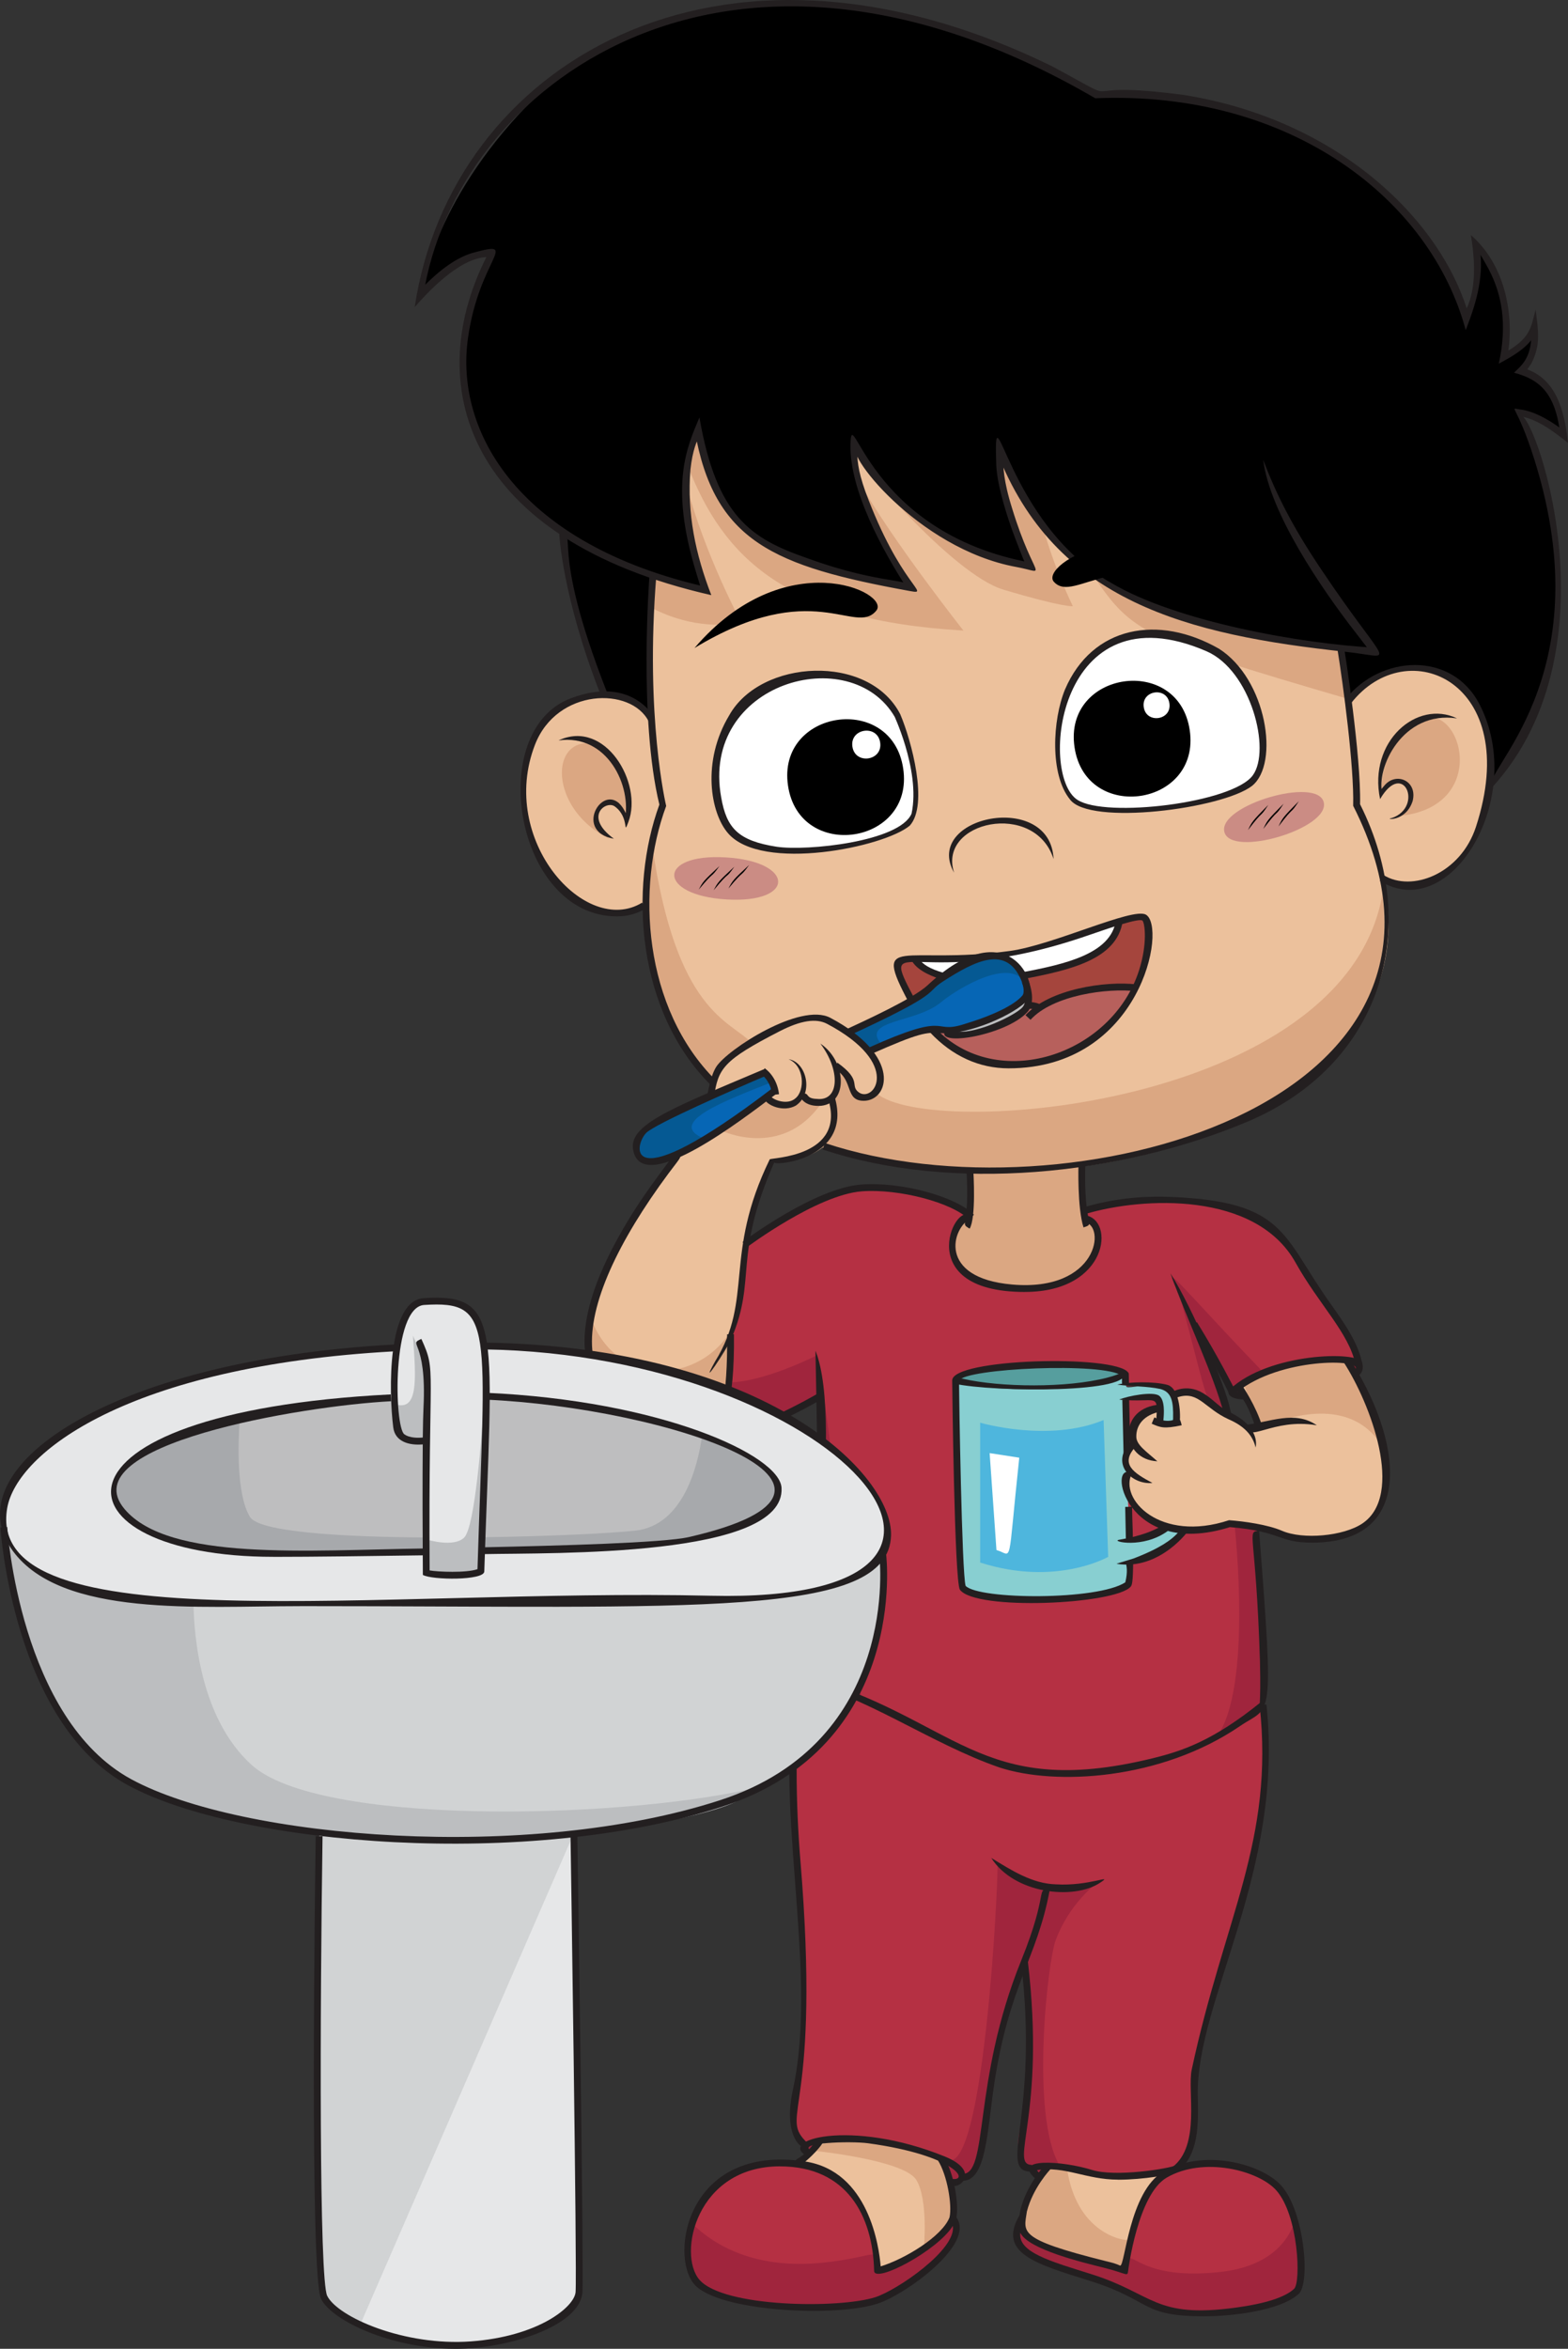 <?xml version="1.0" encoding="UTF-8"?><svg id="Cha02" xmlns="http://www.w3.org/2000/svg" viewBox="0 0 493.63 739"><rect x="0" y="0" width="493.63" height="739" fill="#333333" stroke="none"/><defs><style>.cls-1{fill:#ecc19c;}.cls-2{fill:#fff;}.cls-3{fill:#0666b5;}.cls-4{fill:#a7a9ac;}.cls-5{fill:#961a32;}.cls-6{fill:#dba782;}.cls-7{fill:#bebebf;}.cls-8{fill:#569e9e;}.cls-9{fill:#cb8c84;}.cls-10{fill:#b53043;}.cls-11{fill:#a0253d;}.cls-12{fill:#b7605c;}.cls-13{fill:#4eb6dd;}.cls-14{fill:#a5453d;}.cls-15{fill:#88cfd1;}.cls-16{fill:#d1d3d4;}.cls-17{fill:#e6e7e8;}.cls-18{fill:#bcbec0;}.cls-19{fill:#055993;}.cls-20{fill:#231f20;}</style></defs><path class="cls-3" d="m244.13,343.75c-.33.08.16-.22-2.55,1.79-9.3,6.9-5.48,6.07-13.09.07-2.3-1.85-4.92-.08,12.39-7.61.9.78,2.58,2.62,3.26,5.75Z"/><path class="cls-3" d="m223.88,345.45c5.43-2.48,1.27-2.32,11.72,4.42-42.37,30.06-35.48,9.03-32.76,6.33,1.84-1.86,11.78-6.58,21.04-10.75Z"/><path class="cls-3" d="m323.24,310.31c1.7,7.06-12.23,11.39-19.9,13.67-5.93,1.77-7.92-.83-14.45,1.31-21.65,7.07-9.57,7.77-21.64-.01,30.35-14.14,22.78-12.71,29.16-16.84,11.77-7.56,23.41-12.09,26.84,1.88Z"/><path d="m422.29,204.34c-48.67-5.47-90.7-16.07-107.32-62.15-1.75,12.14,9.57,36.42,9.57,36.42-37.61-5.01-55.59-38.08-55.59-38.08-1.66,15.43,17.9,44.88,17.9,44.88-40.24-6.94-61.46-14.69-66.96-49.75-9.86,19.94,2.43,50.6,2.43,50.6-70.73-15-90.32-64.66-67.25-106.08,0,0-10.88-1.06-22.79,13.44,0,0,2.97-27.03,30.96-57.54,36.32-39.57,106.69-51.32,181.99-5.77,62.93-4.09,108.34,37.14,116.55,70.59,0,0,5.36-13.27,2.98-23.7,6.14,4.91,12.03,22.29,8.8,35.65,0,0,8.72-4.51,9.63-9.48,0,0,1.29,9.34-4.3,13.81,0,0,12.57,2.59,13.57,20.19,0,0-7.99-6.5-13.73-6.97,0,0,23.41,47.26,4.79,92.67-4.2,10.24-12.85,24.57-14.86,24.35,4.07-40.42-29.7-44.7-44.05-26.3-.69-5.32-2.33-16.77-2.33-16.81Z"/><path class="cls-1" d="m465.84,261c-4.92,15.01-20.86,21.87-30.71,15.73-1.81.3-.64-8.64-7.89-22.94.22-8.2-1.24-21.81-2.63-32.66,18.43-23.64,56.44-6.92,41.22,39.86Z"/><path class="cls-1" d="m390.11,436.81c9.22-6.8,22.62-9.2,33.92-8.34,9.1,14.07,19.72,42.77,5.65,52.29-12.54,8.47-29.25,1.18-33.95.3-15.32-2.84-8.42,1.53-22.83.77-10.84-.48-21.67-10.05-17.32-18.3.5-.42-3.9-3.68,1.6-8.87.14-.07-.47-.56-.52-1.87-.17-3.39,2.01-8.63,8.72-9.21.13,2.03-.13,4.33-.17,4.71,1.73.53,5.37.18,5.28-.29.5-6.24-1.33-8.27-.63-8.59,6.72-3.86,12.4,4.62,16.28,6.15,8.34,3.34,3.78,4.97,10.33,3.98-1.33-4.29-3.86-8.96-6.37-12.72Z"/><path class="cls-1" d="m258.48,360.83c5.97-5.51,3.72-13.85,3.42-14.85,2.45-2.21,2.21-6.66,1.25-10.2.14-.14,3.11,1.71,4.43,4.23.44.82.36,3.65,2.28,5.05,2.15,1.58,4.81.32,6.06-1.13,4.47-5.22-2.47-12.41-1.97-12.74,25.88-11.62,21.99-5.03,27.74-5.21,5.02-.14,18.4-5.28,21.02-8.35,1.84-2.14,1.08-5.6.53-7.32-3.43-13.89-14.94-9.51-26.84-1.88-6.5,4.21,1.32,2.62-29.16,16.85-7.82-5.1-11.48-6.73-22.06-1.28-16.34,8.35-18.93,11.38-20.45,17.41-23.07-21.96-26.33-59.43-15.89-87.67-4.89-19.59-4.71-53.1-3.19-71.86,5.47,1.77,11.07,3.2,16.68,4.39-5.62-14-9.46-36.44-2.44-50.6,5.55,35.38,26.77,42.82,66.96,49.76-6.73-10.12-19.19-32.42-17.91-44.89,0,0,17.98,33.08,55.6,38.09,0,0-11.32-24.28-9.57-36.42,16.6,46.01,58.71,56.7,107.32,62.14-.1.75,5.4,33.4,4.95,49.47,48.22,95.29-91.89,133.41-168.77,107.03Z"/><path class="cls-5" d="m427.94,429.53c.68,2.35-.72,3.02-1.4,3.2-1.37-2.48-2.37-4.04-2.51-4.26,2.33.17,3.75.55,3.91,1.06Z"/><path class="cls-10" d="m375.97,417.14c1.13,2.55,12.77,29.46,10.17,28.42-4.05-1.59-9.47-10.07-16.28-6.15-.63.29-.65-1.61-2.5-2.28-2.94-1.05-9.29-1.11-12.86-1.03l-.07-3.13c-3.85-5.24-53.45-3.36-53.45,1.88,0,3.07.85,63.35,2.22,65.22,4.25,5.89,47.47,4.25,52.08-1.02.38-.44.5-3.7.52-7.05,12.02-2.3,17.07-9.86,17.07-9.86.04-1.04,5.32.77,14.33-2.21,10.23.72,8.49,1.23,8.25,2.34,0,0,3.41,42.96,2.3,54.65-1.75,1.46-13.57,10.68-23.4,14.49-60.35,23.36-84.86-15.61-121.98-22.85,2.04-42.77,9.25-42.35,6.04-88.59-1.54.09-21.43,12.79-35.74,13.77,6.86-.8,7.49-26.54,7.42-33.41-.14-.14,1.45.23,4.79-28.46,2.9-2.13,23.03-16.56,36.44-17.59,11.77-.9,27.86,3.3,34,8.59-.1.15-5.88,2.62-5.31,10.62,1.02,14.86,34.72,17.05,43.58,3.62,3.77-5.69,2.35-12.5-1.9-13.14-.16-.81-.29-1.67-.41-2.56,1.48-.18,13.02-3.88,25.4-3.33,14.59.65,31.82.43,42.28,19.19,7.34,13.16,16.78,22.01,18.96,32.25-.64-2.08-27.51-2.76-39.89,8.95-3.49-6.98-11.73-21.48-12.08-21.33Z"/><path class="cls-10" d="m408.32,721.47c-7.85,7.35-37.6,8.75-45.81,4.15-18.73-10.47-34.8-11.79-40.82-17.81-3.11-3.12.07-9.85.43-9.85-.67,5.76-1.01,8.35,25.67,15.03,5.61,1.4,2.69,1.02,6.46,1.84,1.08-8.67,4.98-25.56,12.61-30.02,11.12-6.61,29.37-3.05,35.85,4.15,6.98,7.78,8.73,29.61,5.6,32.52Z"/><path class="cls-10" d="m322.67,617.74c-16.3,40.2-9.5,68.59-19.79,67.87-.51-.17,2.01-2.43-5.72-5.56-12.1-5.09-29.01-8.51-42.29-5.35-1.03.22-1.08,1.15-1.23,1.15-4.74-1.9-3.98-12.31-2.8-17.73,8.32-38.29-7.02-92.77,1.56-129.55,37.17,7.25,61.53,46.24,121.98,22.85,9.82-3.81,21.64-13.03,23.4-14.49,4.61,42.65-11.43,68.52-21.38,114.98-.85,3.96.65,15.04-.98,22.23-4.5,19.66-34.35,8.16-45.34,7.99-19.06-.42-.3-4.17-7.4-64.4Z"/><path class="cls-5" d="m390.11,436.81c.16.24.9,1.33,1.87,2.97-6.07-.09-3.66-1.65-1.87-2.97Z"/><path class="cls-15" d="m354.54,440.63c.49,19.84-.11,19.69-.09,19.84.27,2.39,1.6,2.67,1.14,3.06-1.33,2.52-1.24,5.06-.27,7.39-.14,0,0-.84.38,14.27,6.43-.61,11.56-3.88,11.56-3.88.27-.86.29.29,5.65.52-.05,1.35-6.57,8.18-17.08,10.19-.03,3.35-.14,6.6-.52,7.05-4.62,5.28-47.84,6.89-52.08,1.02-1.37-1.87-2.22-62.15-2.22-65.22,0,0,9.73,2.47,25.79,2.21,30.97-.49,27.58-7.75,27.73-.98,0,2.2,17.46-6.46,15.98,11.91.07.39-3.35.88-5.28.29.93-9.01.08-9.03-10.67-7.66Z"/><path class="cls-1" d="m370.13,683.05c-.96.96-12.4,3.42-15.86,31.77-34.52-7.31-32.67-12.34-32.13-16.86.82-5.9,4.66-12.21,7.94-15.62,0-.44,7.17-.04,13.52,1.96,7.11,2.24,22.42.1,26.54-1.26Z"/><path class="cls-10" d="m367.37,480.92c-.32,1.04-6.58,3.78-11.68,4.26-.65-26.09-3.31-9.08,11.68-4.26Z"/><path class="cls-10" d="m365.38,443.58c-6.71.58-8.89,5.82-8.72,9.21.05,1.3.67,1.8.52,1.87-3.26,3.08-2.07,9.15-2.64-14.03,10.31-1.31,10.65-.58,10.84,2.96Z"/><path class="cls-8" d="m354.45,432.98c-6.12,3.74-36.86,6.1-53.45,1.88,0-5.25,49.6-7.12,53.45-1.88Z"/><path class="cls-1" d="m341.71,383.99c8.29,1.25,5.65,24.28-23.03,21.77-24.96-2.18-20.05-19.82-13.37-22.83l.03-.04c.55.54.33-10.6.13-14.18,11.6.3,23.49-.43,35.26-2.12.08.49-.35,10.5.98,17.39Z"/><path class="cls-10" d="m276.07,724.36c-11.57,3.78-48.66,3.42-56.59-5.81-6.82-7.92-2.93-42.21,33.87-36.85,15.54,2.34,22.72,19.09,23.05,33.35,7.39-1.64,21.43-9.98,23.71-16.52,6.07,7.24-15.16,22.95-24.04,25.83Z"/><path class="cls-1" d="m296.34,703.76c-9.64,9-19.94,11.29-19.94,11.29-.34-15.39-7.94-31.82-25.33-33.65,0-.16,4.27-2.89,7.3-7.31,12.81-1.9,25.9.97,37.98,5.65,2.59,4.09,7.28,17.24,0,24.02Z"/><path class="cls-1" d="m252.73,344.65c-2.27,5.73-10.23,3.38-11.09.95-.11-.14-.25.11,2.28-1.8.39-.09-.5-3.6-3.03-5.81-.81.35-9.5,3.94-16.33,6.99-.93-.8,1.06-2.74.2-3.57,1.43-5.66,3.23-8.59,20.44-17.42,10.18-5.25,13.96-4.03,22.06,1.28,16.13,10.39,9.1,24.54,2.62,19.8-3.44-2.53.92-3.91-6.7-9.31-.18.09,2.35,6.96-1.27,10.23-2.38,2.19-7.93,1.91-9.17-1.33Z"/><path class="cls-1" d="m261.89,345.98c.3.99,2.55,9.34-3.41,14.84-8.29-2.84-15.99-6.47-22.89-10.96,2.45-1.71,4.53-3.24,5.99-4.33,3.08,3.85,9.33,3.7,11.14-.89,1.23,3.23,6.77,3.54,9.17,1.33Z"/><path class="cls-1" d="m259.34,360.65c-2.86,2.63-8.42,4.78-16.12,5.02-12.04,25.17-6.75,32.6-11.62,50.07-1.21,4.47-1.62,4.46-1.48,4.61,0,0,.19,17.21-2.71,26.92-25.38,1.94-45.69-4.83-41.03-31.62,3.9-22.51,19.85-40.97,27.22-51.95,6.75-3.32,15.84-9.79,22.24-14.32,6.89,4.48,15.2,8.42,23.49,11.27Z"/><path class="cls-5" d="m219.22,447.38c4.81.16,8.19-.1,8.19-.1-2.93,9.98-9.43,7.55-8.19.1Z"/><path class="cls-1" d="m205.24,226.87c.55,9.44,1.63,18.92,3.61,26.86-7.1,19.07-4.72,31.7-6,31.7-10.65,6.5-26.12-1.46-32.43-13.93-10.02-19.71-7.34-51.77,19.72-52.39,10.28-.26,14.52,6.7,15.11,7.76Z"/><path d="m205.66,181.87c-.22,2.96-1.66,23.87-.42,45-.59-1.06-4.83-8.02-15.11-7.76-.03-1.72-12.02-30.16-12.88-50.78.38-.53,8.06,6.95,28.41,13.54Z"/><path class="cls-12" d="m323.39,316.3l3.59,1.2s6.22-5.26,12.68-5.74c6.46-.48,17.94-.96,17.94-.96-14.41,29.49-56.95,28.77-63.39,12.68l5.26.48c1.13,5.09,19.13-2.36,23.92-7.65Z"/><path class="cls-14" d="m351.85,290.23s6.94-2.39,8.61-1.2c1.67,1.2.48,16.74-2.87,21.77,0,0-18.66-1.67-29.9,5.98l-4.31-.48s1.67-6.46-.72-9.33c10.87-2.35,28.45-5.8,29.18-16.74Z"/><path class="cls-14" d="m297.79,307.22s-8.37-2.39-10.05-5.98c0,0-5.5.96-5.74,1.91-.24.96,4.31,10.05,5.02,11,0,0,3.59-1.67,10.76-6.94Z"/><path class="cls-2" d="m351.85,290.23c-.69,8.58-3.21,9.69-29.18,16.74,0,0-3.59-5.98-6.94-6.7,12.45-1.83,36.26-10.09,36.12-10.05Z"/><path class="cls-2" d="m287.75,301.24s3.59,6.7,10.05,5.98c12.83-7.82,15.15-5.98-10.05-5.98Z"/><path class="cls-18" d="m323.15,313.79c1.01,7.09-22.33,15.84-23.08,10.17,0,0,15.31-2.63,23.08-10.17Z"/><path class="cls-11" d="m296.34,679.73c-.82-.34,2.9,7.38,2.9,7.38,0,0,8.8-2.44-2.9-7.38Z"/><path class="cls-11" d="m254.91,678.1l3.45-4.01s-6.09-1.11-3.45,4.01Z"/><path class="cls-11" d="m330.07,682.14l-3.09,3.6s-4.58-3.97,3.09-3.6Z"/><path class="cls-6" d="m230.12,420.35s.19,17.21-2.71,26.92c-25.38,1.94-45.69-4.83-41.03-31.62,8.99,22.35,36.66,19.27,45.22.09-1.21,4.47-1.62,4.46-1.48,4.61Z"/><path class="cls-6" d="m227.23,355.77s18.83,9,31.18-8.42c0,0-4.59-.43-5.69-2.71,0,0-5.88,5.96-11.14.89l-14.35,10.23Z"/><path class="cls-19" d="m221.49,358.16c-11.95-4.98,7.44-12.07,21.53-17.7l-2.14-2.47s-34.7,12.41-38.04,18.2c-8.46,14.65,14.84,8.84,18.66,1.97Z"/><path class="cls-19" d="m277.64,328.74c-7.09-7.97,10.76-6.74,18.66-13.45,3.59-3.05,19.2-13.28,25.47-7.36-8.18-18.96-28.46,4.45-40.9,10.05-3.59,1.61-13.63,6.64-13.63,6.64,0,0,5.71,4.29,6.62,6.63l3.78-2.5Z"/><path class="cls-6" d="m258.48,360.83c5.97-5.51,3.72-13.85,3.42-14.85,2.45-2.21,2.21-6.66,1.25-10.2.14-.14,3.11,1.71,4.43,4.23.44.82.36,3.65,2.28,5.05,2.15,1.58,4.81.32,6.06-1.13,16.47,14.67,147.35,4.56,159.26-62.43,9.64,82.82-117.36,99.69-176.7,79.34Z"/><path class="cls-6" d="m236.56,328.03c-6.08,3.35-10.13,6.64-11.83,13.38-20.01-19.05-25.04-49.2-19.4-75.42,7.55,52.35,24.21,54.97,31.23,62.04Z"/><path class="cls-6" d="m440.11,256.75c29.19-2.5,20.29-35.72,7.18-30.62-8.61,3.35-12.92,16.27-12.44,23.92,6.08-10.13,14.5,3,5.26,6.7Z"/><path class="cls-6" d="m191.83,263.92c-17.94-8.64-19.16-30.14-6.7-30.14,6.22,0,14.83,13.39,11.96,23.44,0,0-3.35-6.7-8.13-3.83-4.78,2.87,2.87,10.52,2.87,10.52Z"/><path class="cls-6" d="m216.1,152.56c5.91,22.33,17.35,43.43,17.35,43.43-12.2,2.02-22.29-1.58-28.32-4.74.22-4.91.44-8.32.53-9.39,5.47,1.77,11.07,3.2,16.68,4.39,0,0-6.76-16.85-6.24-33.7Z"/><path class="cls-6" d="m270.16,151.09c10.73,18.97,33.14,47.3,33.14,47.3-55.92-3.21-75.57-23.03-86.7-51.64.55-3.87,1.59-7.65,3.3-11.09,5.55,35.38,26.77,42.82,66.96,49.76,0,0-12.54-18.87-16.71-34.33Z"/><path class="cls-6" d="m328.1,165.09c3.67,13.49,9.64,25.63,9.64,25.63,0,0-2.87.49-22-5.25-15.62-4.69-47.18-41.13-46.79-44.95,0,0,17.98,33.08,55.6,38.09,0,0-11.32-24.28-9.57-36.42,0,0,3.95,10.94,13.12,22.91Z"/><path class="cls-6" d="m424.47,219.92c-64.75-18.89-68.02-20.92-80.15-38.58,19.13,14.47,53.87,20.29,77.99,22.99-.05.35.85,5.59,2.17,15.59Z"/><path class="cls-6" d="m396.48,449.53c14.34-6.43,30.38-7.87,38.66,5.49,0,0-6.61-21.32-11.1-26.56,0,0-19.32-3.33-32.72,6.24l5.16,14.83Z"/><path class="cls-13" d="m308.56,447.62s21.65,6.34,38.87-.84l1.44,43.05s-16.38,9.45-40.3,1.79v-44.01Z"/><path class="cls-2" d="m313.7,487.69l-2.15-30.5,9.33,1.44c-3.83,35.73-1.9,30.5-7.18,29.06Z"/><path class="cls-11" d="m257.37,426.33s-16.86,8.61-27.99,8.61c0,0-.36,13.28-5.02,17.94,0,0,24.52-5.65,33.61-12.87l-.6-13.68Z"/><path class="cls-11" d="m397.66,431.72s-7.72,2.75-9.6,6.76c-25.51-48.79-28.61-46.4,9.6-6.76Z"/><path class="cls-11" d="m257.73,428.84c-.17-1.06,5.02,30.14,5.38,46.64s8.25,59.56,8.25,59.56l-6.1-2.87s-8.25-12.92-12.56-15.07,0,0,0,0c1.29-10.45,9.34-61.66,5.02-88.26Z"/><path class="cls-11" d="m388.69,480.15s5.74,51.31-5.74,66.38l14.83-9.59-2.04-55.88-7.05-.9Z"/><path class="cls-11" d="m370.75,405.16s15.37,33.07,15.4,40.39c-7.58-6-4.25,1.2-15.4-40.39Z"/><path class="cls-11" d="m314.06,586.71c0,10.48-4.24,90.17-14.35,92.93,0,0,3.47,4.07,3.17,5.98,9.73-2.94,6.57-30.57,10.82-40.78,1.79-4.31,4.66-20.09,7.18-24.4s8.97-26.19,8.97-26.19c0,0-12.92-2.87-15.79-7.53Z"/><path class="cls-11" d="m344.92,592.81s-8.25,6.1-12.56,17.58c-2.63,7.01-7.92,55.14,1.08,70.68,0,0-4.19-1.61-8.37,1.71-10.56-4.87.85-21.2-.95-32.92-.72-4.66-1.44-32.11-1.44-32.11l7.18-23.5s12.2,0,15.07-1.44Z"/><path class="cls-6" d="m335.95,682.51c3.26,21.57,19.95,22.96,19.55,22.07l-1.24,10.25c-38.07-9-37.28-14.71-24.19-32.68l5.88.37Z"/><path class="cls-6" d="m256.89,676.77s27.75,2.87,31.57,9.09c3.83,6.22,2.39,21.53,2.39,21.53,12-6.12,10.28-8.06,5.48-27.65-9.06-4.18-34.94-11.2-39.45-2.97Z"/><path class="cls-6" d="m341.71,383.99c8.29,1.25,5.65,24.28-23.03,21.77-24.96-2.18-20.05-19.82-13.37-22.83l.03-.04c.55.54.33-10.6.13-14.18,11.6.3,23.49-.43,35.26-2.12.08.49-.35,10.5.98,17.39Z"/><path class="cls-11" d="m276.07,724.36c-11.57,3.78-48.66,3.42-56.59-5.81-3.54-4.12-3.65-10.61-1.21-18.59,6.87,6.57,19.52,14.06,40.53,11.97,18.47-1.86,17.38-6.08,17.59,3.11,7.39-1.64,21.43-9.98,23.71-16.52,6.07,7.24-15.16,22.95-24.04,25.83Z"/><path class="cls-11" d="m408.32,721.47c-7.85,7.35-37.6,8.75-45.81,4.15-18.73-10.47-34.8-11.79-40.82-17.81-3.11-3.12.07-9.85.43-9.85-.67,5.76-1.01,8.35,25.67,15.03,5.61,1.4,2.69,1.02,6.46,1.84,1.41-11.29.64,3.33,30.12-.03,15.6-1.78,21.23-9.93,23.25-15.86,2.7,9.27,2.86,20.52.69,22.53Z"/><path class="cls-20" d="m341.1,386.17c-1.98-6.23-1.59-19.42-1.58-19.97l2.15.07c-.62,19.9,3.44,18.63-.58,19.91Z"/><path class="cls-20" d="m305.26,386.56c-3.4-1.98.19-.02-1.03-18.73l2.15-.14c.1,1.56.94,15.35-1.11,18.87Z"/><path class="cls-20" d="m426.72,429.22c-2.12-9.94-11.5-18.79-18.85-31.95-12.58-22.54-48.22-20.61-65.88-15.4l-.62-2.06c8.42-2.51,17.68-3.63,27.34-3.22,35.9,1.49,34.87,12,49.83,33.12,4.77,6.73,8.89,12.55,10.27,19.07l-2.11.45Z"/><path class="cls-20" d="m392.04,440.31c-5.5,0-5.86-2.25-4.88-3.17,12.31-11.6,40.6-12.13,41.65-8.45.79,2.75-.75,4.47-2.69,4.64l-.19-2.14s.55-.07.79-.44c2.18-3.26-23.69-3.64-37.2,7.2,3.09.64,2.51-.88,2.51,2.36Z"/><path class="cls-20" d="m368.49,400.65c6.9,10.78,17.23,35.32,18.69,42.39.59,2.64,1.01,1.97-1.64,2.52-3.77-13.91-11.43-29.24-17.05-44.91Z"/><path class="cls-20" d="m413,485.36c-10.74,0-9.39-3.54-25.81-4.88-32.99,10.33-38.98-21.28-30.82-16.99-4.26,8.09,8.85,22,30.55,14.81,4.73.34,12.25,1.41,16.65,3.32,6.61,2.87,19.4,1.71,25.34-2.3,13.32-9,2.6-37.65-5.96-50.82l1.8-1.18c16.26,24.8,21.71,58.05-11.75,58.05Z"/><path class="cls-20" d="m362.57,447.94c1.01-2.37.71-2.04,1.26-1.8,6.62,2.88,7.14-2.52,8.18,2.29-5.66,1.22-6.76.67-9.44-.49Z"/><path class="cls-20" d="m364.36,459.76c-11.31-.48-12.61-16.02-.25-17.72,1.56-.11,1.15-.59,1.35,2.06-5.53,1.04-7.78,4.42-7.73,7.88-.06,2.64,3.27,4.77,6.63,7.78Z"/><path class="cls-20" d="m357.76,454.9c-5.5,5.72-.77,8.56,5.06,11.69-6.45.61-13.24-5.78-7.17-12.62.81-.83.33-.91,2.11.93Z"/><path class="cls-20" d="m352.32,440.36c2.77-1.19,10.72-2.67,12.61-1.21,1.82,1.4,1.55,5.54,1.3,7.89-.17,1.2.3.95-2.26.62.61-10.04.65-6.12-11.65-7.31Z"/><path class="cls-20" d="m351.77,435.63c3.7-.88,11.5-1.05,15.71.08,3.64.99,4.26,8.05,3.93,11.85-2.73-.22-2.13.14-2.1-1.29.11-5.24-.39-8.28-4.01-9.25-4.3-.93-9.02-.74-13.53-1.38Z"/><path class="cls-20" d="m369.19,437.93c-.76.42,3.36-2.56,8.52-.17,3.12,1.58,4.74,3.54,7.34,5.41,1.5,1.07,6.74,2.75,9.19,7.06,1.84,3.04.93,5.27,1.08,5.26-.76-3.05-2.59-6.37-8.6-8.97-7.36-3.38-9.31-8.69-15.36-7.09-1.53.37-.81.95-2.17-1.5Z"/><path class="cls-20" d="m392.32,448.27c7.43-.82,15.32-4.63,22.23.17-14.15-2.42-22.03,6.2-22.23-.17Z"/><path class="cls-20" d="m396.38,481.65c4.81,61.83,3.82,54.68-6.02,61.43-24.97,17.02-58.13,18.79-75.73,13.01-21.42-7.35-43.2-23.14-62.57-27.01-1.1-.23-1.24,0-.05-14.07,4.32-50.19,6.35-10.84,4.71-90.01,9.28,22.91-3.86,102.46-4.25,101.97,48.7,13.47,55.39,39.7,110.5,26.21,9.01-2.22,18.88-5.41,33.96-17.63-.8,1.51.08,1.95-.28-12.82-1.26-41.08-4.38-40.77-.26-41.09Z"/><path class="cls-20" d="m235.06,392.48l-1.29-1.72c.92-.69,22.72-16.94,37.34-18.07,12.4-.95,29.65,3.66,35.49,9.5l-1.52,1.52c-5.38-5.38-22.14-9.77-33.8-8.88-14.01,1.08-36,17.48-36.22,17.64Z"/><path class="cls-20" d="m222.63,454.29l-.15-2.15c13.14-.9,34.58-13.46,34.8-13.59l1.09,1.85c-.9.53-22.09,12.95-35.74,13.88Z"/><path class="cls-20" d="m217.97,446.89l2.12.4c-1.47,7.88,9.28,12.75,8.82-27.47l2.15-.03c.52,44.94-14.88,36.72-13.09,27.1Z"/><path class="cls-20" d="m221.63,447.97c-40.92,0-46.05-24.34-26.93-58.76,7.43-13.37,14.31-21.28,17.96-26.76,2.34,1.56,2.25.75-2.2,6.74-31.67,42.66-37.75,80,16.29,76.46.21,2.7,1.05,2.32-5.11,2.32Z"/><path class="cls-20" d="m262.75,345.04c6.09,20.59-21.41,22.09-18.91,20.46-13.23,30.04-5.52,36.71-13.54,55.53-1.59,3.79-10.63,17.1-5.17,7.3,12.22-19.72,2.5-33.4,17.19-63.56.27-.55,24.18-.63,18.38-19.09l2.05-.65Z"/><path class="cls-20" d="m271.89,346.34c-5.85,0-3.24-6.29-8.48-9.57-1.3-.81-1.25-.34.23-2.42,7.91,5.67,3.79,7.18,6.71,9.33,4.68,3.44,13.83-8.95-9.97-21.55-3.45-1.82-8.3-1.07-14.86,2.29-17.98,9.23-19.43,11.79-20.75,20.82l-2.13-.3c.04-.26.91-6.28,2.85-9.3,3.5-5.47,26.51-20.38,35.9-15.41,22.6,11.96,18.53,26.12,10.49,26.12Z"/><path class="cls-20" d="m258.28,328.36c8,5.29,9.03,18.63.2,19.56-3.91.25-6-1.23-6.95-3.54,3.93-1.24,1.31,1.27,5.69,1.37,7.06.75,7.4-9.02,1.06-17.38Z"/><path class="cls-20" d="m248.31,333.27c5.53.87,7.99,10.63,2.25,14.57-3.88,2.22-9.38-.03-10.08-2.39,2.59-.92,1.79-.84,2.41-.26,1.23,1.14,5.2,2.44,7.52.38,3.08-2.46,2.85-10.24-2.1-12.29Z"/><path class="cls-20" d="m243.11,344.52c-.56-4.66-3.51-6.58-3.54-6.6l1.15-1.82c.16.1,3.85,2.5,4.53,8.16l-2.14.26Z"/><path class="cls-20" d="m199.62,362.96c-2.93-8.65,10.02-13.49,40.8-26.52l.84,1.98c-9.55,4.04-34.96,15.16-37.81,18.01-3.85,3.85-7.52,21.97,39.66-14.01l1.31,1.71c-11.64,8.86-40.67,31.01-44.8,18.83Z"/><path class="cls-20" d="m312.05,584.55c6.38,3.92,12.93,8.12,20.38,8.32,10.52.64,18.4-3.45,13.93-.53-8.33,5.6-27.14,3.49-34.3-7.79Z"/><path class="cls-20" d="m303.05,686.13c-.53,0-.42.32-.25-2.16,8.63.58,3.08-28.65,18.71-67.19,8.9-21.96,4.4-22.8,8.92-21.95-4.01,21.58-12.83,29.6-17.54,61.58-2.13,14.42-2.42,29.73-9.84,29.73Z"/><path class="cls-20" d="m249.65,657.32c8.34-38.36-7.13-92.38,1.56-129.54l2.1.49c-3.6,15.29-2.64,41.36-1.34,57.01,6.53,78.48-6.52,80,1.55,88.31,1.86,1.92.56,1.59-1.22,1.69,0,.14-5.85-3.26-2.65-17.97Z"/><path class="cls-20" d="m324.79,683.29c-11.08,0,2.53-16.92-3.35-65.98l2.14-.25c5.73,48.61-6.04,63.91,1.24,64.08.22,2.43.29,2.15-.03,2.15Z"/><path class="cls-20" d="m370.47,683.49l-1.33-1.69c8.93-6.87,4.58-23.89,6.04-30.68,10.22-47.72,26.03-72.05,21.37-114.61l2.14-.23c5.67,52.52-22.21,93.24-21.61,122.99.18,9.08.51,18.67-6.6,24.23Z"/><path class="cls-20" d="m218.54,718.67c-7.86-9.12-2.23-44.16,34.83-38.62,20.19,3.02,23.39,26.99,23.88,33.02,7.44-2.27,19.32-9.35,21.67-15.43.88-3.84-.74-13.34-3.64-17.91l1.82-1.15c3.18,5.01,4.8,14.55,4,19.1,6.03,8.41-16.02,24.25-24.85,27.12-13.44,4.37-50.29,2.49-57.73-6.13Zm27.02-37.08c-26.39,0-32.3,27.65-25.38,35.67,7.57,8.78,44.17,9.14,55.43,5.49,6.92-2.25,25.57-15.01,24.35-22.42-4.89,7.88-24.67,18.24-24.77,14.16-.42-17.35-8.6-32.89-29.63-32.89Z"/><path class="cls-20" d="m379.36,728.78c-20.63,0-16.34-4.9-36.38-11.2-16.82-5.29-29.05-8.63-22.02-20.61.72-5.65,4.82-12.46,8.18-15.95l1.55,1.49c-.06.06-5.5,5.79-7.41,13.28-.92,6.54-3.27,8.6,24.63,15.57,2.34.58,2.87.67,4.73,1.46,1.51.32,2.8-23.24,13.53-29.52,12.65-7.42,30.99-2.55,37.19,4.35,7.28,8.11,9.2,30.61,5.53,34.03-5.8,5.41-21.43,7.09-29.52,7.09Zm-58.14-26.31c-.83,6.17,9.47,8.99,22.4,13.06,19.59,6.16,19.75,13.97,45.32,10.53,9.39-1.27,15.61-3.26,18.47-5.94,2.2-2.05,1.39-23.17-5.66-31.02-5.59-6.23-22.92-10.72-34.5-3.93-9.06,5.31-12.05,28.97-12.08,29.21-.26,2.12-.15.98-7.79-.92-6.07-1.52-23.71-5.7-26.17-10.98Z"/><rect class="cls-20" x="353.53" y="440.36" width="2.15" height="16.84" transform="translate(-10.18 8.23) rotate(-1.31)"/><path class="cls-20" d="m302.2,500.17c-1.75-2.4-2.43-65.22-2.43-65.85,0-6.93,51.26-8.18,55.38-2.51.28.38.19-.24.27,3.73-2.71.06-2.14.74-2.21-2.66-5.52-4.38-49.5-2.36-51.3,1.51.01,4.55.89,60.7,2.08,64.57,4.24,4.37,41.55,4.63,50.27-1.11,1.67-6.83-1.83-6.56,2.48-6.52-.07,6.58-.36,7.39-.79,7.89-4.91,5.6-48.89,7.64-53.75.95Z"/><path class="cls-20" d="m354.45,484.66c-.12-5.23-.22-10.54-.22-10.54l2.15-.04c.23,12.62.95,10.51-1.94,10.58Z"/><path class="cls-20" d="m301.11,433.28c10.48,2.98,31.41,3.62,44.95.75,6.8-1.37,8.21-2.98,7.66-2.5,4.25,6.95-41.18,6.47-53.13,3.84l.52-2.09Z"/><path class="cls-20" d="m367.66,481.67c-7.82,5.73-17.97,3.29-15.46,2.81,14.97-2.56,13.07-6.62,15.46-2.81Z"/><path class="cls-20" d="m373.61,482.22c1.31-1.79-8.05,12.14-22.12,9.79.47-.19,4.88-1.49,5.38-1.67,17.43-6.66,12.86-10.81,16.74-8.12Z"/><path class="cls-20" d="m274.25,331.63l-.88-1.96c25.78-11.61,20.02-4.43,29.51-7.25,9.65-2.87,16.4-6.14,19.01-9.22.54-.64.57-2.52-.42-4.86-4.68-11-14.33-6.15-24.63.47-5.94,3.82.6,3.15-29.93,17.2l-.9-1.96c6.13-2.85,21.46-9.83,25.96-14.02,25.54-23.8,35.54-.14,31.56,4.56-3.85,4.55-18.83,11.14-27.18,10.47-4.77-.38-6.95-.1-22.1,6.57Z"/><path class="cls-20" d="m322.65,406.49c-37.4,0-20.6-30.9-17.03-23.12-5.87,2.72-10.75,18.71,13.01,20.78,27.12,2.36,29.66-18.75,22.71-19.65l.27-2.13c9.45,1.22,7.49,24.11-18.96,24.11Z"/><path class="cls-20" d="m298.25,323.42c4.58,4.19,21.05-3.55,23.66-6.52,1.72-1.96.45-6.25-.19-7.74l1.98-.85c.11.27,2.78,6.64-.17,10-6.79,7.72-31.54,11.66-25.27,5.09Z"/><path class="cls-20" d="m395.36,449.57c-4.14-13.8-8.47-10.97-4.4-13.78.18.26,4.48,6.54,6.47,13.16l-2.06.62Z"/><path class="cls-20" d="m386.93,438.41c-10.94-22.03-13.62-20.23-10.11-22.41,6.7,10.81,11.98,21.34,12.03,21.44l-1.93.96Z"/><path class="cls-20" d="m251.54,681.67c-2.69-3.77-.11-.08,5.84-8.84l1.78,1.21c-2.85,4.2-7.43,7.49-7.62,7.63Z"/><path class="cls-20" d="m299.2,685.46c6.46,1.3,2.06-7.31-25.87-11.12-5.62-.77-22.94-.19-17.9,2.33l-.96,1.93c-10.59-5.3,13.35-12.13,42.95-.11,14.07,5.71.45,13.14,1.78,6.97Z"/><path class="cls-20" d="m351.98,685.78c-10.08,0-16.74-4.37-25.53-2.99,1.19,1.79,1.74.49-.29,2.86-8.26-7.08,8.67-5.74,17.59-2.93,7.42,2.33,24.3-.39,26.44-1.46l.96,1.93c-2.01,1.01-11.18,2.61-19.18,2.61Z"/><path class="cls-20" d="m223.84,341.47c-23.43-23.27-25.91-61.96-16.26-88.32-6.58-27.02-3.15-71.78-3.11-72.23l2.15.17c-3.62,44.63,3.1,72.48,3.1,72.49-9.54,25.72-7.24,63.64,15.64,86.35l-1.52,1.53Z"/><path class="cls-20" d="m258.99,361.66l.68-2.04c75.35,25.14,214.34-11.36,166.33-106.09.32-12.25-3.13-37.99-4.96-49.32l2.13-.34c.22,1.38,5.34,33.89,5,49.17,19.82,39.5,6.39,82.23-35.43,99.86-40.38,17.03-93.28,22.26-133.75,8.76Z"/><path class="cls-20" d="m397.7,144.75c4,10.52,8.95,20.6,18.31,34.51,21.25,31.71,23.97,27.59,7.82,25.84-49.95-5.37-91.76-15.66-110.02-63.03,4.59-.47-.76.27,4.85,17.98,7.02,22.88,11.75,20.26,1.24,18.33-31.2-5.75-55.32-37.19-50.03-38.24-.1,4.28.15,7.7,2.56,14.5,10.92,29.59,20.86,32.56,14.09,31.33-43-7.81-61.77-15.6-67.83-50.64,4.27.65-.01.19-1.33,12.4-1.11,13.82,1.57,26.58,6.57,39.52-76.99-17.48-92.12-66.3-69.92-108.08,2.54,4.84-3.78-5.05-23.45,17.44,11.29-75.63,94.82-127.51,200.64-75.76,25.93,13.91,3.3,3.99,41.44,9.02,49.26,7.85,81.98,40.18,90.02,70.29-6.21-.44,4.56-1.35.39-26.2,10.54,9.1,13.47,24.33,11.82,36.22-.44,3.16-.14,2.68-1.97,1.24,9.25-4.94,9-8.49,10.54-13.99.77,6.38,1.75,11-1.37,16.96-3.05,4.72-2.75,2.85-3.14,1.26,10.6,2.63,13.55,12.82,14.69,23.68-4.27-3.4-9.76-7.62-15.15-8.34,3.31-4.87,32.09,72.07-8.72,116.74-4.41-4.26,35.07-33.83,13.32-103.06-5.68-18.02-8.28-16.3-4.42-15.83,4.91.6,10.44,4.13,14.31,7.21l-1.75.9c-1.42-13.17-6.45-17.56-14.58-19.68,2.01-2,5.63-4.48,5.44-12.48-.03-2.21-.69-1.76,2.01-1.71-1.48,5.36-7.06,8.57-12.24,11.34,5.85-26.44-9.99-35.56-6.19-37.94,1.72,9.89-.59,18.03-4.22,27.4-10.93-40.84-54.89-75.51-116.62-72.96-116.76-67.95-201.76-3.37-211.57,62.33-2.47-1.04-2.49-.13.39-3.42,4.29-4.33,10.06-9.07,15.99-10.49,14.01-3.75,1.2,2.18-2.29,27.01-4.21,29.64,16.15,64.95,75.09,78.35-1.45,1.72-1.02,2.93-3.33-4.78-8.42-27.67-2.74-39.35,1.1-48.59,5.43,31.32,16.31,38.13,33.74,44.22,24.79,9.06,34.42,6.06,31.88,9.95-7.82-12-18.4-31.27-18.07-45.59.34-14.59,5.03,27.62,56.8,37.13-1.29,1.76-.6,3.59-4.81-7.32-2.45-6.35-5.72-16.41-6.09-23.21-.9-27.84,2.85,18.11,36.13,36.86,20.68,12.3,60.25,19.21,83.1,20.41-1.16,2.21.11,3.27-6.4-5.13-10.34-13.3-26.7-37.18-28.79-53.9Z"/><path class="cls-20" d="m188.99,218.33c-11.98-30.58-12.93-50.26-12.94-50.45,6.5-.27-3.59,2.39,14.94,49.67l-2,.78Z"/><path class="cls-20" d="m194.23,288.32c-32,0-41.66-58.31-14.59-68.59,19.46-7.39,26.43,6.15,26.5,6.29l-1.93.96c-5.49-10.94-28.88-10.54-35.8,7.35-11.58,29.94,15.92,60.56,33.74,49.67l1.12,1.84c-2.7,1.65-5.76,2.48-9.04,2.48Z"/><path class="cls-20" d="m434.4,277.14l1.14-1.83c8.89,5.53,24.27-.35,29.11-15.16,14.9-45.61-21.7-61.54-39.34-38.86l-1.7-1.32c10.98-13.89,33.48-15.32,42.22,1.73,14.94,29.12-9.09,69.33-31.43,55.44Z"/><path class="cls-20" d="m458.63,226.02c-17.09-2.53-25.57,15.67-23.43,23.8-.6-.03-2.06.35.79-2.85,3.67-4.13,10.31-1.27,8.73,5.06-2.23,6.89-9.31,5.67-6.57,5.36,10.09-3.43,3.72-18.62-3.68-5.97-3.79-18.18,11.61-31.4,24.17-25.42Z"/><path class="cls-20" d="m175.84,232.96c14.67-6.87,26.6,13.45,22,25.61-1.82,4.81.48-1.35-4.26-4.81-2.69-2.1-10.01,3.08-.32,10.13-13.59-2.38-2.34-19.75,3.4-8.73,1.95,3.76.96,3.02,0,3,2.37-10.77-5.44-27.37-20.83-25.2Z"/><path d="m275.88,192.11c-6.67,8.18-19.81-10.93-57.25,11.78,28.48-33.25,61.91-17.51,57.25-11.78Z"/><path d="m389.34,187.86c-36.83-18.59-50.9,2.54-57.56-4.81-4.8-5.28,27.98-26.04,57.56,4.81Z"/><path class="cls-2" d="m282.58,225.22c-4.01-8.66-23.55-21-44.66-6.72-15.16,10.26-15.07,33.3-8.26,42.47,9.73,13.09,51.73,4.03,56.81-2.29,3.98-4.95.87-23.18-3.89-33.46Z"/><path class="cls-2" d="m380.6,203.81c14.87,7.22,20.55,30.7,14.77,40.64-5.31,9.13-50.58,14.5-57.8,6.8-13.29-14.16-.15-68.41,43.04-47.44Z"/><path class="cls-20" d="m300.37,274.58c-10.06-17.77,30.37-26.04,31.31-4.3-5.89-18.55-36.62-11.89-31.31,4.3Z"/><path class="cls-20" d="m281.75,225.68c-13.88-24.16-61.3-10.97-54.7,25.25,1.68,9.59,5.31,13.59,17.44,15.48,9.5,1.43,38.71-1.57,42.48-10.41,3.01-14.01-6.55-32.96-5.22-30.33Zm1.7-.87c3.48,8.23,8.94,28.31,2.97,34.95-8.04,6.79-46.55,14.69-57.19,2.44-5.59-6.38-8.38-22.66.33-37.12,9.87-17.75,44.04-19.62,53.9-.27Z"/><path class="cls-20" d="m335.27,216.95c8.61-20.1,29.48-23.7,48.47-12.85,15.01,9.52,19.2,36.17,10.41,43.17-9.37,7.22-51.15,12.62-57.3,4.27-6.4-7.87-5.5-25.04-1.58-34.59Zm3.93,34.71c8.87,5.76,48.8,1.03,55.19-7.71,5.83-7.96-.57-33.01-14.59-39.06-46.88-20.27-52.88,38.93-40.6,46.77Z"/><path d="m284.34,241.81c3.57,23.99-32.69,29.39-36.26,5.4-3.57-23.99,32.69-29.39,36.26-5.4Z"/><path class="cls-2" d="m277.09,233.62c.86,5.78-7.88,7.08-8.74,1.3-.86-5.78,7.88-7.08,8.74-1.3Z"/><path d="m374.54,229.71c3.57,23.99-32.69,29.39-36.26,5.4-3.57-23.99,32.69-29.39,36.26-5.4Z"/><path class="cls-2" d="m368.15,221.29c.8,5.35-7.29,6.55-8.08,1.2-.8-5.35,7.29-6.55,8.08-1.2Z"/><path class="cls-20" d="m317.53,336.13c-9.25,0-17.73-3.85-24.72-11.29l1.57-1.47c19.35,20.59,55.62,8.82,64.22-18.1,2.69-8.42,1.82-14.92,1.04-15.65-1.37-.74-10.23,2.31-17.35,4.77-53.75,18.53-66.53-3.07-54.31,19.98l-1.9,1.01c-11.6-21.88-1.94-11.61,31.79-16.17,13.64-1.84,38.58-13.76,42.84-11.45,6.79,3.69-1.51,48.37-43.18,48.37Z"/><path class="cls-20" d="m296.79,308.25c-2.28-.64-7.81-2.51-9.74-5.97,4.01-2.24-.11.97,10.32,3.9l-.58,2.07Z"/><path class="cls-20" d="m322.15,308.03l-.4-2.11c13.52-2.55,27.98-5.82,29.53-16.24l2.13.33c-1.89,11.79-16.34,15.2-31.26,18.02Z"/><g><path class="cls-9" d="m416.74,252.46c1.9,8.31-29.42,17.53-31.31,9.22-1.9-8.31,29.41-17.53,31.31-9.22Z"/><path d="m392.88,261.19c1.28-2.67,1.34-2.82,6.41-7.96-3.01,4.62-1.24,1.11-6.41,7.96Z"/><path d="m397.7,260.81c1.31-2.75,1.3-2.78,6.41-7.96-3.04,4.68-1.12.95-6.41,7.96Z"/><path d="m402.49,260.03c1.29-2.7,1.36-2.84,6.41-7.96-3.01,4.63-1.15,1-6.41,7.96Z"/></g><g><path class="cls-9" d="m228.49,269.76c21.8,1.29,22.06,14.52.26,13.23-21.8-1.28-22.06-14.52-.26-13.23Z"/><path d="m229.32,279.55c1.34-2.52,1.43-2.69,6.52-7.41-3.11,4.34-1.23,1.01-6.52,7.41Z"/><path d="m224.67,280.09c1.34-2.52,1.44-2.7,6.52-7.41-3.19,4.46-.89.6-6.52,7.41Z"/><path d="m219.98,279.89c1.35-2.53,1.41-2.66,6.52-7.41-3.09,4.33-1.24,1.02-6.52,7.41Z"/></g><path class="cls-20" d="m323.63,317.38v-2.15c.31,0,3.05.03,4.5,1.19-2.38,2.98-.16.96-4.5.96Z"/><path class="cls-20" d="m324.42,320.86l-1.58-1.46c7.5-8.17,25-10.86,35.12-9.67l-.25,2.14c-9.04-1.08-26.25,1.23-33.29,8.99Z"/><path class="cls-17" d="m134.18,453.27c-2.19,0-8.65,1.02-9.31-4.31-1.25-10.41-1.95-38.78,8.61-39.47,23.59-1.53,20.55,8.53,17.9,84.9-3.44,1.84-15.93,1.21-17.18.49-.06-10.86-.16-27.96-.01-41.62Z"/><path class="cls-7" d="m134.15,488.26c-1.97,0-30.62.49-48.09.49-71.09,0-73.83-43.32,37.01-48.95,2.08-.03.68-.12,1.79,9.17.62,4.95,6.17,4.31,9.31,4.31-.12,10.89-.08,30.11-.03,34.99Z"/><path class="cls-7" d="m217.2,484.63c-9,2.08-62.87,3.36-65.63,3.26.23-6.72.94-34.54,1.06-48.61,46.45,0,138.69,28.25,64.57,45.35Z"/><path class="cls-17" d="m152.66,423.49c114.23,1.83,179.62,82.17,71.23,79.65-105.09-2.46-230.22,15.76-222.68-28.8,6.12-35.97,102.35-52.97,123.71-50.14-2.13,15.57.96,15.57-1.85,15.6-51.97,2.63-85.58,16.88-87.42,27.87-1.35,8.12,11.84,21.08,50.4,21.08,19.38,0,44.92-.49,48.09-.49.03,4.05.04,6.63.04,6.63,1.25.72,13.73,1.35,17.18-.49.26-7.5.02-6.52.57-6.5,20.71-.44,94.18.95,93.03-19.73-.74-13.13-57.08-28.89-92.34-28.89.14-15.79-.53-15.73.03-15.79Z"/><path class="cls-16" d="m236,563.97c-45.13,20.26-151.71,20.37-195.19-3.21C5.72,541.7.39,480.73,1.54,480.43c9.57,36.64,90.85,19.6,222.35,22.72,19.14.44,46.38-2.58,53.69-14.08,1.36.87,5.77,53.7-41.58,74.9Z"/><path class="cls-17" d="m182.27,721.29c-1,10.9-36.52,25.09-68.87,10.15-15.22-7.01-15.18-.36-12.93-153.72.42-3.47,26.57,5.12,80.14-.8.19,1.79,2.14,139.18,1.66,144.38Z"/><path class="cls-16" d="m180.6,576.91l-67.21,154.52c-5.8-2.67-9.95-5.78-11.35-8.6-3.42-6.84-1.81-143.21-1.44-146.3,25.07,2.97,53.4,3.32,80,.37Z"/><path class="cls-18" d="m236.09,562.92c-.95,12.41-137.18,29.33-195.28-2.17C4.8,541.21,1.21,480.51,1.21,480.51c1.16-.3,2.38,17.81,35.48,22.12,4.98.65,13.48,1.06,24.2,1.31.16,11.58,2.41,36.9,18.28,51.32,21.05,19.14,113.86,17.22,156.92,7.66Z"/><path class="cls-18" d="m130,420.24c.97,13.64,1.81,24.04-5.74,21.53,0,0-3.1,12.61,9.57,11.51l.83-22.27-4.66-10.76Z"/><path class="cls-18" d="m134.67,484.46s8.25,2.51,11.48-.72c6.69-6.69,8.54-112.94,5.22,10.66,0,0-13.71,3.75-17.18.49l.47-10.43Z"/><path class="cls-4" d="m134.12,483.74c.01,1.64.01,3.16.03,4.52-1.97,0-30.62.49-48.09.49-52.11,0-76.26-26.69-10.59-42.47-.53,7.71-1.08,24,3.23,31,2.87,4.68,28.29,6.29,55.43,6.46Z"/><path class="cls-4" d="m151.57,487.89c.04-1.26.07-2.68.11-4.22,21.04-.29,40.41-1.23,48.28-2.08,15.31-1.64,19.79-20.78,21.05-29.79,59.5,22.38-1.03,38.73-69.45,36.09Z"/><path class="cls-20" d="m94.35,505.34c-31.67,0-74.84,3.57-90.25-17.29-19.09-25.84,29.67-60.09,119.99-65.03l.12,2.15c-84.08,4.59-118.99,32.04-121.95,49.36-7.33,42.97,117.64,25.12,221.65,27.54,108.27,2.5,39.33-75.73-71.26-77.5l.04-2.15c89.25,1.43,128.41,41.72,127.82,60.7-.82,26.16-62.03,22.21-186.15,22.21Z"/><path class="cls-20" d="m151.97,488.98l-.04-2.15c24.08-.51,57.03-1.39,65.03-3.24,67.76-15.63-7.04-40.72-64.16-43.23l.09-2.15c55.13,2.42,92.58,19.6,93.15,29.91,1.22,21.98-71.88,20.39-94.08,20.86Z"/><path class="cls-20" d="m86.06,489.82c-70.03,0-77.37-45.31,36.96-51.1l.11,2.15c-27.87,1.41-101.08,13.67-83.89,33.96,13.94,16.45,57.46,12.9,94.76,12.36l.03,2.15c-17.54.25-35.48.49-47.97.49Z"/><path class="cls-20" d="m133.12,495.52c-.08-11.65-.14-29.31-.03-41.07-4.43.38-8.74-.92-9.29-5.35-1.42-11.36-1.94-39.93,9.61-40.67,25.08-1.63,21.48,10.02,19.05,86.01-.09,2.88-16.51,2.7-19.33,1.08Zm2.14-1.42c2.5.46,11.63.84,15.06-.4,2.39-76.62,5.4-84.55-16.78-83.12-10.28.66-9.42,38.33-6.27,40.67,1.74,1.29,4.64,1.16,5.83,1.03.05-3.99.12-7.31.22-9.36,1.09-21.71-5.09-19.67-.67-21.66,4.86,10.79,2.17,6.82,2.6,72.84Z"/><path class="cls-20" d="m40.29,561.69C4.18,542.09.17,481.2.13,480.58l2.15-.13c.04.6,3.99,60.32,39.04,79.35,34.86,18.92,125.3,26.09,185.33,6.61,57.07-18.52,50.25-76.43,50.18-77.01l2.14-.28c.08.6,7.15,60.25-51.65,79.33-60.59,19.67-151.85,12.33-187.02-6.76Z"/><path class="cls-20" d="m143.47,739c-20.32,0-38.98-8.87-42.39-15.69-3.61-7.23-1.9-131.47-1.69-145.61l2.15.03c-.81,55.33-1.09,139.51,1.47,144.62,3.35,6.69,24.29,15.86,45.24,14.32,21.14-1.55,32.52-10.76,32.95-15.48.5-5.54-1.56-142.08-1.59-143.46l2.15-.03c.09,5.63,2.09,138.04,1.58,143.69-.95,10.47-23.28,17.6-39.87,17.61Z"/></svg>